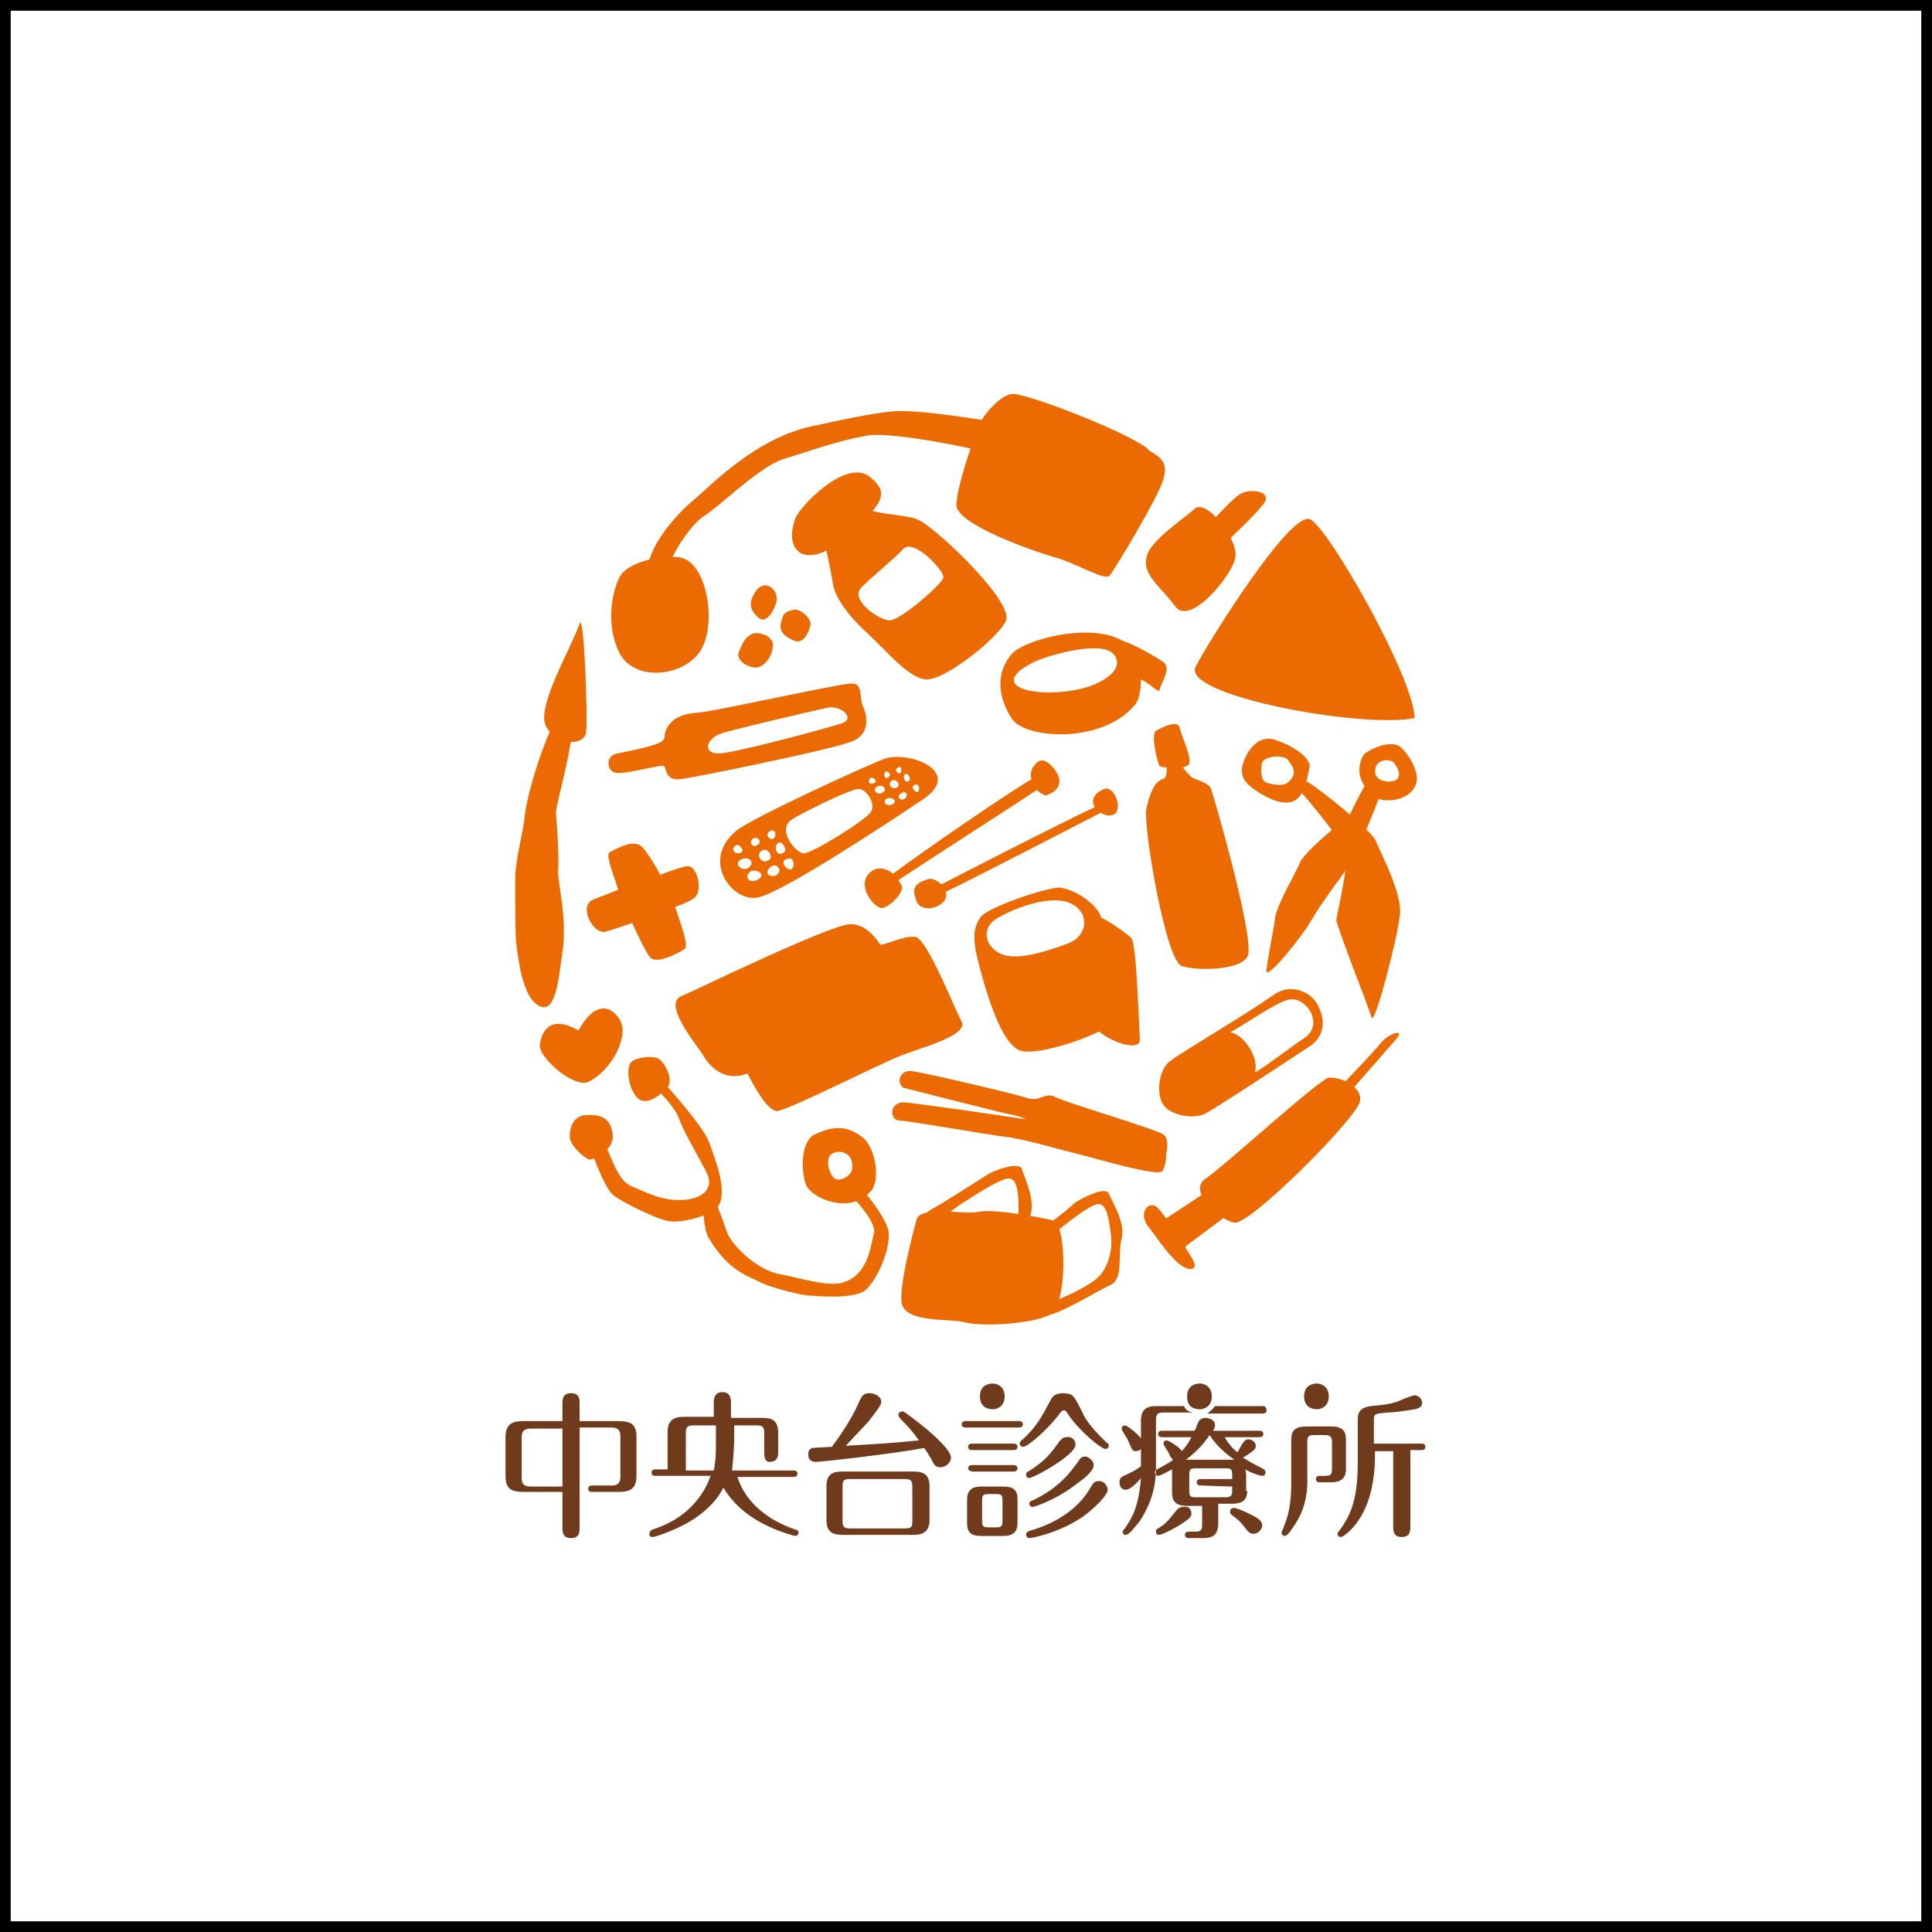 <svg version="1.1" id="文字" xmlns="http://www.w3.org/2000/svg" x="0" y="0" viewBox="0 0 180 180" xml:space="preserve"><rect x="0" y="0" width="180" height="180" fill="#333333" stroke="none"/><style>.st1{fill:#ec6a02}</style><path fill="#fff" d="M.5.5h179v179H.5z"/><path d="M179 1v178H1V1h178m1-1H0v180h180V0z"/><path class="st1" d="M80.4 65.8c-.4-.9.1-2.3-1.3-2.1-1.4.1-12.6 2.6-14.1 2.7-1.4.1-2.4.5-2.9 1.5-.4.8.1.8-.5 1.2-.5.4-3.1.9-4.1 1.1s-1 1.3-.4 1.7c.6.5 4.6-.8 4.8-.5.2.4.2 1.3 1.4 1.2 1.2-.1 13.8-2.7 15.7-3.4 2.2-.6 1.8-2.5 1.4-3.4zm-2 1.6c-1.2.4-10 2.8-11.5 2.8-1.4 0-1.2-1.4.4-1.9.9-.3 8.9-2.2 10-2.4 1.2-.1 2.4 1.1 1.1 1.5zm-23.6 33.4c-1.3.6-4.7-2.3-4.5-3.5s.9-2.8 3.6-1.3c1.4-2.6 3-2.5 3.9-.9.8 1.6-.9 4.7-3 5.7zm27.6-30.1c-2.1.8-12.5 5.6-13.8 6.7-3.4 2.8-.3 6.8 2.1 6.2 2.4-.6 11.7-6.7 15.4-9.2 3.7-2.6-1.6-4.5-3.7-3.7zm-13.9 8.1c.3-.3.9.4.6.6-.5.3-1.1-.2-.6-.6zm.5 1.3c.7-.4 1.4.2.8.7-.6.5-1.5-.3-.8-.7zm1.7 1.8c-.7.5-1.5-.1-.8-.7.5-.3 1.5.2.8.7zm-.5-3.8c.3-.2.9.3.4.6-.5.4-.9-.3-.4-.6zm.9 1.1c.5-.2 1.1.8.4 1-.6.3-1.2-.7-.4-1zm1.3 2.3c-.6.4-1.4-.2-.5-.8.5-.3 1 .4.5.8zm-.3-3.4c-.3.3-1-.4-.3-.7.4-.2.6.4.3.7zm.5.4c.3-.1.9.8.3 1-.6.3-.9-.8-.3-1zm1.1 2.5c-.4.1-1.2-.8-.3-1 .6-.2.7.8.3 1zm7.4-8.5c.2-.2.7.3.4.4-.3.3-.8 0-.4-.4zm.6.8c.5-.3 1 .2.6.5-.5.4-1.1-.2-.6-.5zm1.5 1.6c-.5.3-1.1-.1-.6-.5.4-.2 1.1.2.6.5zm-.7-3c.2-.1.6.2.3.5s-.6-.2-.3-.5zm.7.8c.4-.1.8.5.3.7-.5.2-.9-.5-.3-.7zm1.1 1.7c-.4.3-.9-.2-.3-.5.4-.3.7.2.3.5zm-.4-2.4c-.2.2-.7-.3-.2-.5.2-.2.4.2.2.5zm.5.1c.2-.1.6.6.2.7-.3.2-.6-.6-.2-.7zm1.1 1.7c-.2.1-.8-.6-.2-.7.4-.1.4.6.2.7zm-4.4 1.9c-.6.8-5.4 3.8-6.2 3.8-.8 0-2.5-2.2-1.2-3.1.7-.5 5.5-2.9 6.3-2.9.7 0 1.7 1.4 1.1 2.2zm27.3-14c-.7-.5-2.6-1.6-3.8-2-3.2-1.8-9.3 0-10.3 1.2-1.7 1.9-1.2 4.3 0 6.1 1.2 1.8 8.4 2.4 11.5-1.4.3-.4.5-1.3.5-2.3.7.3 1.2.9 1.7 1.1.1-.7 1.2-2.1.4-2.7zm-7.8 2.5c-4 .9-8.7-.2-4.5-2.4 1-.6 6.6-2.3 7.7-.8 1.1 1.5-1.4 2.8-3.2 3.2zm-2.8 7c-.8-.7-1.2-.2-1.5.2-.3.4-.3.8-.2 1.2-2.7 1.6-10.2 6.8-12.9 8.8-.5-.4-1.2-.7-1.9-.3-1.8 1.2.2 3.6.9 3.5.7-.1 2.1-1.5 1.8-2.1-.1-.2-.2-.3-.3-.5 3-2 10.2-6.6 12.9-8.4.3.3.7.5.9.5 1.9-.7 1.2-2.1.3-2.9z"/><path class="st1" d="M102.9 73.5c-1.2.5-1.2 1.2-.9 1.7-2.8 1.3-11.4 5.7-14.3 7.2-.4-.4-.9-.6-1.2-.5-1.7.5-1.4 1.2-1.1 2.1.4.9 1.9.8 2.6-.1.2-.3.2-.6.1-.8 3.5-1.7 13.7-7 14.3-7.3 0 0 .1 0 .1-.1.5.3 1 .4 1.4.1.7-.7-.2-2.6-1-2.3zm-17.2-25c-.9-.5-3-.5-4.4-.9 1.1-1.3 1.1-2.1-.3-3.2-2.2-1.7-6.5 2.8-6.9 3.9-.9 2.4.2 4.3 2.9 3 .2.9.5 2.4.6 3.1.2 1.1 1.1 2.6 3 4.4 1.9 1.7 4 4.4 5.7 4.5s6.5-3.7 7.4-5.4c.9-1.6-5.9-8.2-8-9.4zm2.2 5.3c-.1.6-4 4-5 4s-3.7-1.9-2.7-3c.6-.7 3.2-2.8 4-3.7 1-.9 3.8 2.1 3.7 2.7zm-17.5 1.3c.9-1.3 2.3-.1 1.9 1.1-.4 1.2-1.1 1.9-1.7 1.3-.6-.6-1-1.2-.2-2.4zm3.6 1.7c.6-.1 1.7.9 1.5 1.5-.2.7-.7 1.9-1.7 1.3-1.1-.5-1.2-1.1-1-1.7.2-.7.2-.9 1.2-1.1zM70.3 59c.5-.1 1.9.3 1.7 1.3-.1 1-.9 1.9-1.6 1.9s-2-.7-1.5-1.6c.4-1.1.9-1.5 1.4-1.6zm-6.2 21.7c-.3 0-1.3.3-2.6.8-.6-1.2-1.5-2.5-1.8-2.7-.8-.6-2.3.3-2.9.6-.4.2.3 1.9.8 3.5-1 .4-1.8.7-2.3.9-1.5.6 0 3.3 1.1 3 .4-.1 1.3-.4 2.5-.8.6 1.3 1.5 3.2 1.8 3.3.6.4 2.2-.3 3.1-.9.4-.3-.4-2.4-.9-3.9 1.1-.4 1.9-.8 2-1.1.5-.8 0-2.7-.8-2.7zm-.6 12.1c1-.4 13.7-6.6 15.7-6.7 2 0 2.9 2.2 3.7 3.2.8.9 1.8 3.9 2.3 4.1.5.3-13.9 6.1-15.8 6.7s-3.2-.6-3.9-1.8c-.7-1.1-3.8-4.8-2-5.5z"/><path class="st1" d="M81.5 88.1c1.1 0 2.7-1 3.8-.8 1.1.2 3.6 6.6 4.3 7.9.6 1.3-3.8 2.4-5.8 3.2-2 .8-9.9 4.8-11.3 5.1-1.4.3-3.9-5.7-4.3-6.6-.4-1 12.2-8.8 13.3-8.8zm23.9-.7c-.4-.4-1.9-1.5-2.8-1.9-.3-1.1-2.1-2.5-3.8-2.8-1.1-.1-6.7 1.8-7.4 2.7-1.1 1.4-.5 3.3 0 5.2.4 1.4 1.8 6.7 3.7 7.3 1.4.4 5.3-.8 7.3-1.8 1.3 1.1 3.9 1.9 3.8.7-.1-1.4-.3-8.9-.8-9.4zm-5.9.5c-1.9.7-4.3 1.5-5.9 1.1-1.9-.6-2.3-2.6-.6-3.5 1-.6 4.5-2.2 6.6-1.4 2 .8 1.8 3.1-.1 3.8zm16.8 1c.4-2.3-3.3-15-3.5-15.5-.3-.5-1.5-.8-1.8-1-.2-.2-.5-.5-.8-.9.3-.1.6-.2.6-.4.2-.6-.7-2.5-.9-3.3-.2-.8-1.7 0-2.2.3s.1 2.8.3 3.2c0 .1.3.2.7.2 0 .5 0 1-.4 1.1-.7.2-1.2 1.3-1.5 2.8-.3 1.6 1.8 14.1 3.3 14.6 1.5.5 5.9.4 6.2-1.1zM95 104.2c1.2.2 1.7-.8 2.6-.4 1 .4 9.8 1.8 10.5 2.3.8.5.6 2.4.2 3s-6.6-1.3-9.1-1.9c-.8-.2-3.9-1.1-5.6-1.3-1.1-.1-9-1.5-9.8-1.5-.9 0-1-1.7.4-1.7 1.3.1 9.6 1.3 10.8 1.5z"/><path class="st1" d="M95.7 102.3c1.2.4 1.7-.6 2.6-.1s9.4 3 10.1 3.5.2 2.4-.2 3c-.5.6-6.4-2.1-8.8-3-.8-.3-3.7-1.6-5.4-1.9-1-.2-8.8-2.2-9.6-2.4-.9-.1-.8-1.8.6-1.6 1.4.2 9.5 2.1 10.7 2.5zm23.1-9.7c-3.3 2.3-8.2 5.1-9.7 6.2-1.1.7-1.4 2.9-.8 4s2.8 1.5 3.9 1c1.2-.6 8.7-5.6 9.8-6.3 1.1-.7 1.7-2.1.8-3.8-.6-1.3-2.5-2.1-4-1.1zm3.5 2.2c.2.8-.1 1.5-.9 2s-4.2 3.1-4.5 3.1c.5-1.4-1.2-3.7-2.3-3.7 2.4-1.4 4.9-3.2 5.8-3.1.8 0 1.7.8 1.9 1.7zm-10.9-32.7c1.2-2.3 8.9-14.7 10.7-13.7 1.8 1 9.6 14.7 9.7 18.5-4.9 1-21.8-2.1-20.4-4.8zM130 96.9c1-1.1-.4-.7-1.2.1-.8 1-6.5 7.1-7.8 8s1.3 1 1.8.2c.5-.7 6.1-7 7.2-8.3z"/><path class="st1" d="M126.7 102.6c.3-1.3-1.8-2.3-2.9-2.2-1.1.3-10 8.5-11.6 9.5-1.5 1.2 1.6 3.9 2.8 4 1.3.4 11.5-9.8 11.7-11.3z"/><path class="st1" d="M117 111c.6-.6-1.7-2-2.2-1.7-.4.5-6.3 4.3-6.9 4.7-.7.5 1.2 3.4 2.1 2.5.9-.8 5.9-4.3 7-5.5z"/><path class="st1" d="M111.1 117.3c-.6-1-2.7-4.4-3.4-4.9-.7-.5-1.7.6-.7 1.9.5.6 1.8 2.6 2.8 3.4 1.1.9 1.9.6 1.3-.4zM61.3 98.6c.6.3 1.5 2 .9 2.7s-2.1 1.9-2.9.9c-.8-1-.9-2.5-.6-3.1.2-.5 1.8-.8 2.6-.5z"/><path class="st1" d="M61 99.9c.6.7 4.5 4.9 5.1 6.6.4 1.2 1.8 4.5.8 5.9-.7.9-3.7 1.7-4.9 1.3-1.2-.3-4-1.7-4.8-2.3-.8-.6-1.7-3.1-2.2-4.4-.6-1.3-.2-2.1.8-1.2s1.4 4 3 4.7 3 1.4 4.8 1.3c1.9-.1 2.9-1.1 2.3-2.4s-2.2-3.9-2.6-5.1c-.4-1.3-2.8-3.6-3.4-4-.5-.3.3-1.3 1.1-.4z"/><path class="st1" d="M79.5 110.1c.7.3 3.3 3.6 3.3 4.8.1 2.1-1.5 4.9-2.3 5.4-1.4.8-4.7.4-5.2.4s-3.8-.8-4.6-1.3c-.9-.5-2.8-.9-4.7-4.1-.6-1.1-.6-4.4-.1-4.4.2 0 .5.5.8 1.1.4 1 .9 2.4 1 2.7.3 1.1 2.7 3.6 4.9 4 2.1.4 4.5 1.2 5.9.8 2.4-.7 2.6-3.4 2.9-4.5.4-1-1.8-3.4-2.6-4.1-.9-.5-1.2-1.5.7-.8z"/><path class="st1" d="M81.2 110.9c.8-1 .4-3.9-.8-4.9-1.7-1.4-3.2-.9-4.5-.3s-1.3 3.4-.8 4.7c.5 1.2 4.1 2.9 6.1.5zm-3.2-1c-.6-.1-1.1-1.5-.7-2.2.5-.7 2.2-.5 2.1 1 .1.7-.9 1.3-1.4 1.2zm-20.9-4c0 1.3-1.9 2.3-2.3 2.1-.4-.2-1.5-1.1-1.7-1.9-.1-.9.3-2.2 1.5-2.2 1.3-.1 2.4.2 2.5 2zm28.3 7.7c.4-1.3 4.5-.4 5.8-.7 1.3-.3 5.7.5 6.9.8 1.3.3 1.4 7.9-.3 8.8-1.8.9-6.4 1.1-7.9.7s-5.5.1-5.9-1.8c-.2-1.8 1-6.3 1.4-7.8z"/><path class="st1" d="M95.5 115.7c.8-.5 4-3 4.6-3.6.7-.5 2.9-1.6 3.2-.9.3.7 1.6 2.8 1.2 4.2-.4 1.4.2 3.7-1 4.3-1.2.5-5.7 3.4-6.5 2.8s-.9-.6.4-1c1.4-.4 4.4-1.8 5.1-2.7.7-.8 1.2-2.3 1-3.8s-.4-3-1.3-2.8-3.1 2-4.1 2.8c-1 .9-2.3 2-2.9 2.3-.6.3-1-.8.3-1.6z"/><path class="st1" d="M86.9 112.6c.8-.4 4.2-2.6 5-3.1.7-.5 3.1-1.3 3.3-.6.2.7 1.3 2.9.8 4.3-.5 1.3-.2 3.7-1.5 4.1s-6 2.8-6.8 2.1c-.7-.7-.9-.7.5-.9 1.4-.3 4.5-1.4 5.3-2.1s1.4-2.2 1.4-3.7-.1-3-1-2.9-3.3 1.7-4.4 2.4c-1.1.8-2.5 1.8-3.1 2-.6.2-.8-.9.5-1.6zm34.2-38.9c.5.4 3.7 4.5 4.2 5.2.6.7-.7 6.1-.8 6.8.1.8 3.1 8.4 3.3 9.1.3.7 2.4-7.4 2.6-9.4.4-1.9-1.8-6-2.2-7-.3-1-5.8-5.3-6.3-5.5-.4-.2-1.6.2-.8.8z"/><path class="st1" d="M118.8 85.5c.2-1.3 2-4.3 2.3-5.1.3-.9 3.7-3.7 3.9-3.8.3-.1 2.4.7 1.5 2.6s-2.7 3.8-4.3 6.5c-.9 1.6-4.1 5.5-4.2 4.8 0-.8.6-3.4.8-5z"/><path class="st1" d="M125.2 77.3c.2-.9 2-4.3 2.4-4.8s.9.8 1.1.9c.3 0-2.2 5.9-2.6 6.5-.2.4-1.2-1-.9-2.6zm-6.5-8.4c-1.8-.5-2.9 1.7-3 2.8 0 .9.4 1.4 1.7 2.2 1.3.8 2.4 1.1 3.2.7 1-.5 1.2-2.2 1.4-3.1.2-.8-1.4-2-3.3-2.6zm1.3 1.9c.4.6 1 1.2 0 2.1-.4.4-1.8.2-2.2-.1-.4-.3-.3-1.5-.2-1.8.4-.6 2-.7 2.4-.2z"/><path class="st1" d="M127 70.4c-1 1.9.4 3.4 1.2 3.9.7.5 3.1.4 3.7-1.2.4-.9-.4-2.5-1.3-3.4-1-1-3.4.3-3.6.7zm2.9.7c.4.5.7 1.3.1 1.6-.6.3-2.3.1-1.8-1.3.3-.7 1.4-.7 1.7-.3zM54 58.1c.4-1.2.8 8.9.6 10.2-.3 1.3-3 1.1-3.8-.8-.7-1.9 2.5-7.3 3.2-9.4z"/><path class="st1" d="M52.6 66.2c2-.2-.9 8.7-.8 9.6.1.9.3 4.4.2 5.3s.9 4.5.4 7.6c-.4 3-.7 5.8-2.2 5s-1.9-4.2-2.1-5.8c-.1-.8-.1-3.7-.1-6.2.1-2.1.8-4.3.9-5.8.4-3 2.7-9.7 3.7-9.7zM107.1 42c-1-1.3-10.9-5.2-12.7-5.3-1.1 0-2.8 1.9-3.3 3.1-.4 1.2-1.9 5.3-2 7.2-.1 1.8 7 4.3 9.1 4.9 2.2.6 4.8 2.3 5.2 1.7.5-.6 4.7-7.6 5-9 .4-1.4-.1-1.9-1.3-2.6z"/><path class="st1" d="M94.3 39.6c-.6-.1-7.1-1.3-10.4-1.3-2.1 0-6.7 1.1-7.7 1.3-5.8 1-10.3 6-11.6 7-1.2 1-3.9 3.8-4.2 6.1s.4 4.7.9 5c.5.4 1.6 0 1.3-1-.2-1-.6-2.4-.3-3.8s2.2-4.2 3.4-4.9 4.9-4.4 7.2-5.2c2.3-.7 5-1.7 7.8-2.2 2.3-.5 11 1.4 12.4 1.8 1.5.3 3.4-2.5 1.2-2.8z"/><path class="st1" d="M63.6 52c-1.1-.4-5 .1-5.9 1.8-.8 1.7-1.2 4.6 0 7 1.3 2.6 5.4 2.3 7.2.3 2-2.1 1.2-8.3-1.3-9.1zm47.7-4.6c1.1-1 4.1 2.9 3.8 4.5-.2 1.6-4.2 6.5-5.6 4.6-1.5-2-3-2.9-2.7-4.5.2-1.6 3.7-3.8 4.5-4.6z"/><path class="st1" d="M111.1 50.1c1.2-.5 3.5-3.7 4.7-4.2 1.1-.4 2.9 0 1.8 1.2-1 1.3-4.1 4-5 5.1-.8 1.2-2.7-1.7-1.5-2.1z"/><path d="M52.4 133.1h-3c-.6 0-.8.3-.8.8v3.8c0 .6.3.8.8.8h3v-5.4zm1.6 9.2c0 .4 0 1-.8 1s-.8-.6-.8-1V139h-3.6c-1.2 0-1.7-.3-1.7-1.5v-3.6c0-1.3.7-1.5 1.7-1.5h3.6v-1.6c0-.4 0-1 .8-1s.8.6.8 1v1.6h3.6c1.2 0 1.7.3 1.7 1.5v3.6c0 1.3-.7 1.5-1.7 1.5h-2.4c-.1 0-.4 0-.4-.3s.3-.3.4-.3H57c.4 0 .8-.1.8-.8v-3.8c0-.5-.2-.8-.8-.8h-3v9.3zm12.7-9.5h-2.1c-.6 0-.7.2-.7.7v3.5h2.6c.2-.9.2-1.9.2-2.4v-1.8zm4.5 2.4v-1.7c0-.5-.1-.7-.7-.7h-2.1v1.2c0 .9-.1 2.1-.2 3h5.7c.1 0 .4 0 .4.3s-.3.3-.4.3h-5.2c.8 2.5 3 4.1 5.4 4.9.1 0 .3.1.3.3s-.2.3-.3.3c-.1 0-1.2-.3-2.3-.8-1.8-.8-3.4-2-4.4-3.7-.7 1.4-2 2.5-3.2 3.2-1.6.9-3.2 1.4-3.4 1.4s-.3-.1-.3-.3.1-.3.3-.4c3.2-1 4.8-3.2 5.4-5h-5.1c-.1 0-.4 0-.4-.3s.3-.3.4-.3h1.1v-3.5c0-1 .5-1.4 1.5-1.4h2.8v-1.3c0-.6.2-1 .8-1 .8 0 .8.7.8 1v1.4H71c.9 0 1.5.2 1.5 1.4v1.7c0 .4 0 1-.8 1-.5 0-.5-.6-.5-1zm8.8-4.5c.3-.7.5-.9 1-.9s1.1.3 1.1.8c0 .2 0 .3-1 1.6-.2.3-1.1 1.2-2.3 2.5 3.4-.2 3.7-.2 6.8-.5-.6-.9-1.2-1.5-1.7-2-.1-.2-.2-.2-.2-.4s.2-.3.4-.3 1.4 1 1.8 1.3c1 .8 2.7 2.3 2.7 3 0 .5-.5.9-1 .9s-.6-.3-.8-.7c-.3-.5-.6-1-.7-1.1-2.5.5-9.5 1.3-10.1 1.3s-.7-.4-.7-.7.1-.5.4-.6c.1 0 1.5-.1 1.8-.1 1.5-2 2.2-3.4 2.5-4.1zm6.6 10.9c0 1.1-.6 1.4-1.5 1.4h-6.6c-1.1 0-1.5-.4-1.5-1.4v-3.1c0-1.2.6-1.4 1.5-1.4h6.6c1 0 1.5.3 1.5 1.4v3.1zm-1.6-3.1c0-.5-.1-.7-.7-.7h-5.1c-.6 0-.7.1-.7.7v3.2c0 .5.1.7.7.7h5.1c.6 0 .7-.1.7-.7v-3.2zm9.9-6.1c.1 0 .4 0 .4.3s-.3.3-.4.3H90c-.1 0-.4 0-.4-.3s.3-.3.4-.3h4.9zm-3.6-2.3c0-1.1.9-1.2 1.2-1.2.3 0 1.1.2 1.1 1.2s-.8 1.2-1.1 1.2c-.3 0-1.2-.1-1.2-1.2zm2.2 8.4c1.1 0 1.3.5 1.3 1.2v2.2c0 .8-.4 1.2-1.3 1.2h-2.1c-1 0-1.3-.4-1.3-1.2v-2.2c0-.8.4-1.2 1.3-1.2h2.1zm.9-2c.1 0 .4 0 .4.3s-.3.3-.4.3h-3.8c-.1 0-.4-.1-.4-.3 0-.3.3-.3.4-.3h3.8zm0-2c.1 0 .4 0 .4.3s-.3.3-.4.3h-3.8c-.1 0-.4 0-.4-.3s.3-.3.4-.3h3.8zm-2.3 4.7c-.5 0-.6.1-.6.6v1.9c0 .5.1.6.6.6h.7c.5 0 .6-.1.6-.6v-1.9c0-.5-.1-.6-.6-.6h-.7zm8.8-7.5c.1.3.7 1.3 2.2 2.7.2.1.2.2.2.3 0 .2-.2.3-.3.3-.4 0-2.5-1.7-3.6-3.4-.1-.2-.2-.2-.3-.2s-.1 0-.3.2c-1 1.4-3 3.2-3.5 3.2-.2 0-.3-.2-.3-.3s.1-.3.3-.4c1.3-1.2 1.8-2.2 2.5-3.5.3-.6.5-.8 1.4-.8.8.1.8.1 1.7 1.9zm2.3 7.1c0 .5-1.2 1.7-2.3 2.5-2.2 1.5-4.7 2-5 2-.1 0-.3-.1-.3-.3 0-.3.2-.3.4-.4 1.8-.5 4.3-1.7 5.6-4 .2-.3.3-.6.7-.6.5-.1.9.4.9.8zm-3-4.2c0 .4-.6.9-1.1 1.3-1.5 1.1-3 1.8-3.2 1.8s-.3-.1-.3-.3.1-.3.2-.3c1.6-1 2.1-1.7 2.9-2.8.1-.1.3-.4.6-.4.5-.1.9.2.9.7zm1.7 1.9c0 .5-.8 1.2-1.4 1.6-2.1 1.7-4.2 2.3-4.3 2.3-.1 0-.3-.1-.3-.3s.2-.3.3-.3c2.5-1.2 3.5-2.6 4.3-3.7.1-.2.3-.4.6-.4s.8.4.8.8zm9.1 4.5c0 .3-.1.4-.8.9-.9.6-2 1.1-2.2 1.1s-.3-.1-.3-.3.1-.3.2-.3c.8-.5.9-.7 1.8-1.8.1-.1.3-.2.5-.2.4-.1.8.1.8.6zm5.2-2.1c0 .9-.5 1.2-1.4 1.2h-1.3v1.8c0 .9-.3 1.4-1.4 1.4h-1.3c-.1 0-.4 0-.4-.3s.3-.3.4-.3h.6c.5 0 .6-.2.6-.6v-1.8h-1.4c-1 0-1.4-.4-1.4-1.2v-2.2c-.4.2-1.1.6-1.3.6-.1 0-.3-.1-.3-.3s.1-.3.2-.3c.5-.3 1-.5 1.5-.9-.1-.1-.2-.1-.5-.8-.1-.1-.4-.6-.4-.7 0-.2.1-.3.3-.3.2 0 1.3.7 1.4 1 .3-.3.6-.7.9-1.3h-2.7c-.1 0-.4 0-.4-.3s.3-.3.4-.3h3c.1-.1.3-.8.4-.9.1-.2.4-.3.6-.3s.9.1.9.7c0 .2-.1.4-.2.5h4.3c.1 0 .4 0 .4.3s-.3.3-.4.3h-3.2c.4.7.9 1.2 1.2 1.4.1-.2.5-.9.6-1s.2-.2.4-.2c.4 0 .7.3.7.6 0 .2 0 .4-1.2 1.1.5.3.6.4 1.8 1 .1.1.3.1.3.4 0 .2-.1.3-.3.3-.3 0-1.3-.4-1.6-.6.1.2.1.5.1.6v1.4h.1zm-3.5-5.2c-.8 1.2-1.7 1.9-2.2 2.3h4.5c-1.3-.9-2-1.8-2.3-2.3zm-.8 4.7c-.1 0-.4 0-.4-.3s.3-.3.4-.3h2.9v-.4c0-.5-.1-.6-.6-.6h-2.8c-.5 0-.6.1-.6.6v1.5c0 .5.1.6.6.6h2.8c.5 0 .6-.2.6-.6v-.4l-2.9-.1zm5 2.9c.2.1.7.4.7.8s-.4.8-.8.8c-.3 0-.4-.1-.6-.3-.6-.8-.7-.9-1.5-1.5-.1-.1-.1-.2-.1-.3 0-.2.2-.3.3-.3 0-.1.9.2 2 .8zm.7-10.3h-4.4c-.2.3-.5.5-.7.7h5.1c.1 0 .4 0 .4-.3 0-.4-.3-.4-.4-.4zm-7.3 0h-2.5c-1 0-1.5.3-1.5 1.4v1.6c-.4-.5-1.3-1.2-1.5-1.2-.1 0-.3.1-.3.3 0 .1.4.8.5.9.5 1.1.5 1.2.8 1.2.1 0 .3 0 .5-.2v1.6c-.4.3-.7.5-1.6.9-.2.1-.4.2-.4.6 0 .5.3.7.6.7.4 0 1.1-.7 1.4-1.1-.2 2.6-.8 3.7-1.5 4.7-.1.1-.2.2-.2.3 0 .2.1.3.3.3.3 0 .9-.8 1.3-1.3.7-1.1 1.5-2.6 1.5-5v-4.4c0-.5.1-.7.7-.7h2.7c-.4-.1-.6-.2-.8-.6zm.3-.9c0-1.1.9-1.2 1.2-1.2.3 0 1.1.2 1.1 1.2s-.8 1.2-1.1 1.2c-.4 0-1.2-.1-1.2-1.2zm10.9 0c0-1.1.9-1.2 1.2-1.2.3 0 1.1.2 1.1 1.2s-.8 1.2-1.1 1.2-1.2-.1-1.2-1.2zm.3 8.3c-.1 1.7-.6 2.9-1.4 4-.2.3-.5.7-.7.7-.1 0-.3-.1-.3-.3 0-.1.3-.7.3-.8.5-1.2.6-2.6.6-3.8v-4c0-1 .4-1.3 1.5-1.3h2.2c1.2 0 1.4.5 1.4 1.3v2.7c0 .9-.6 1.2-1.3 1.2H123c-.1 0-.4 0-.4-.3s.3-.3.4-.3h.4c.6 0 .7-.1.7-.7v-2.4c0-.5-.1-.7-.7-.7h-.9c-.6 0-.7.1-.7.7v4zm8.1-3.2h-1.8v.4c0 1.2-.1 3.9-1.5 6-.5.8-1.4 1.6-1.7 1.6-.2 0-.3-.2-.3-.3s.5-.7.6-.9c1-1.5 1.3-3.4 1.3-5.7v-4.1c0-.9.6-1.1 1.2-1.2 1.2-.1 2-.2 2.7-.5.2-.1 1.2-.5 1.4-.5.3 0 .7.3.7.7 0 .3-.2.5-.7.6-.6.1-1.9.3-2.5.3-1.1.1-1.3.1-1.3.6v2.3h4.4c.1 0 .4 0 .4.3s-.3.3-.4.3h-1v7.1c0 .4 0 1-.8 1s-.8-.6-.8-1v-7h.1z" fill="#703b1d"/></svg>